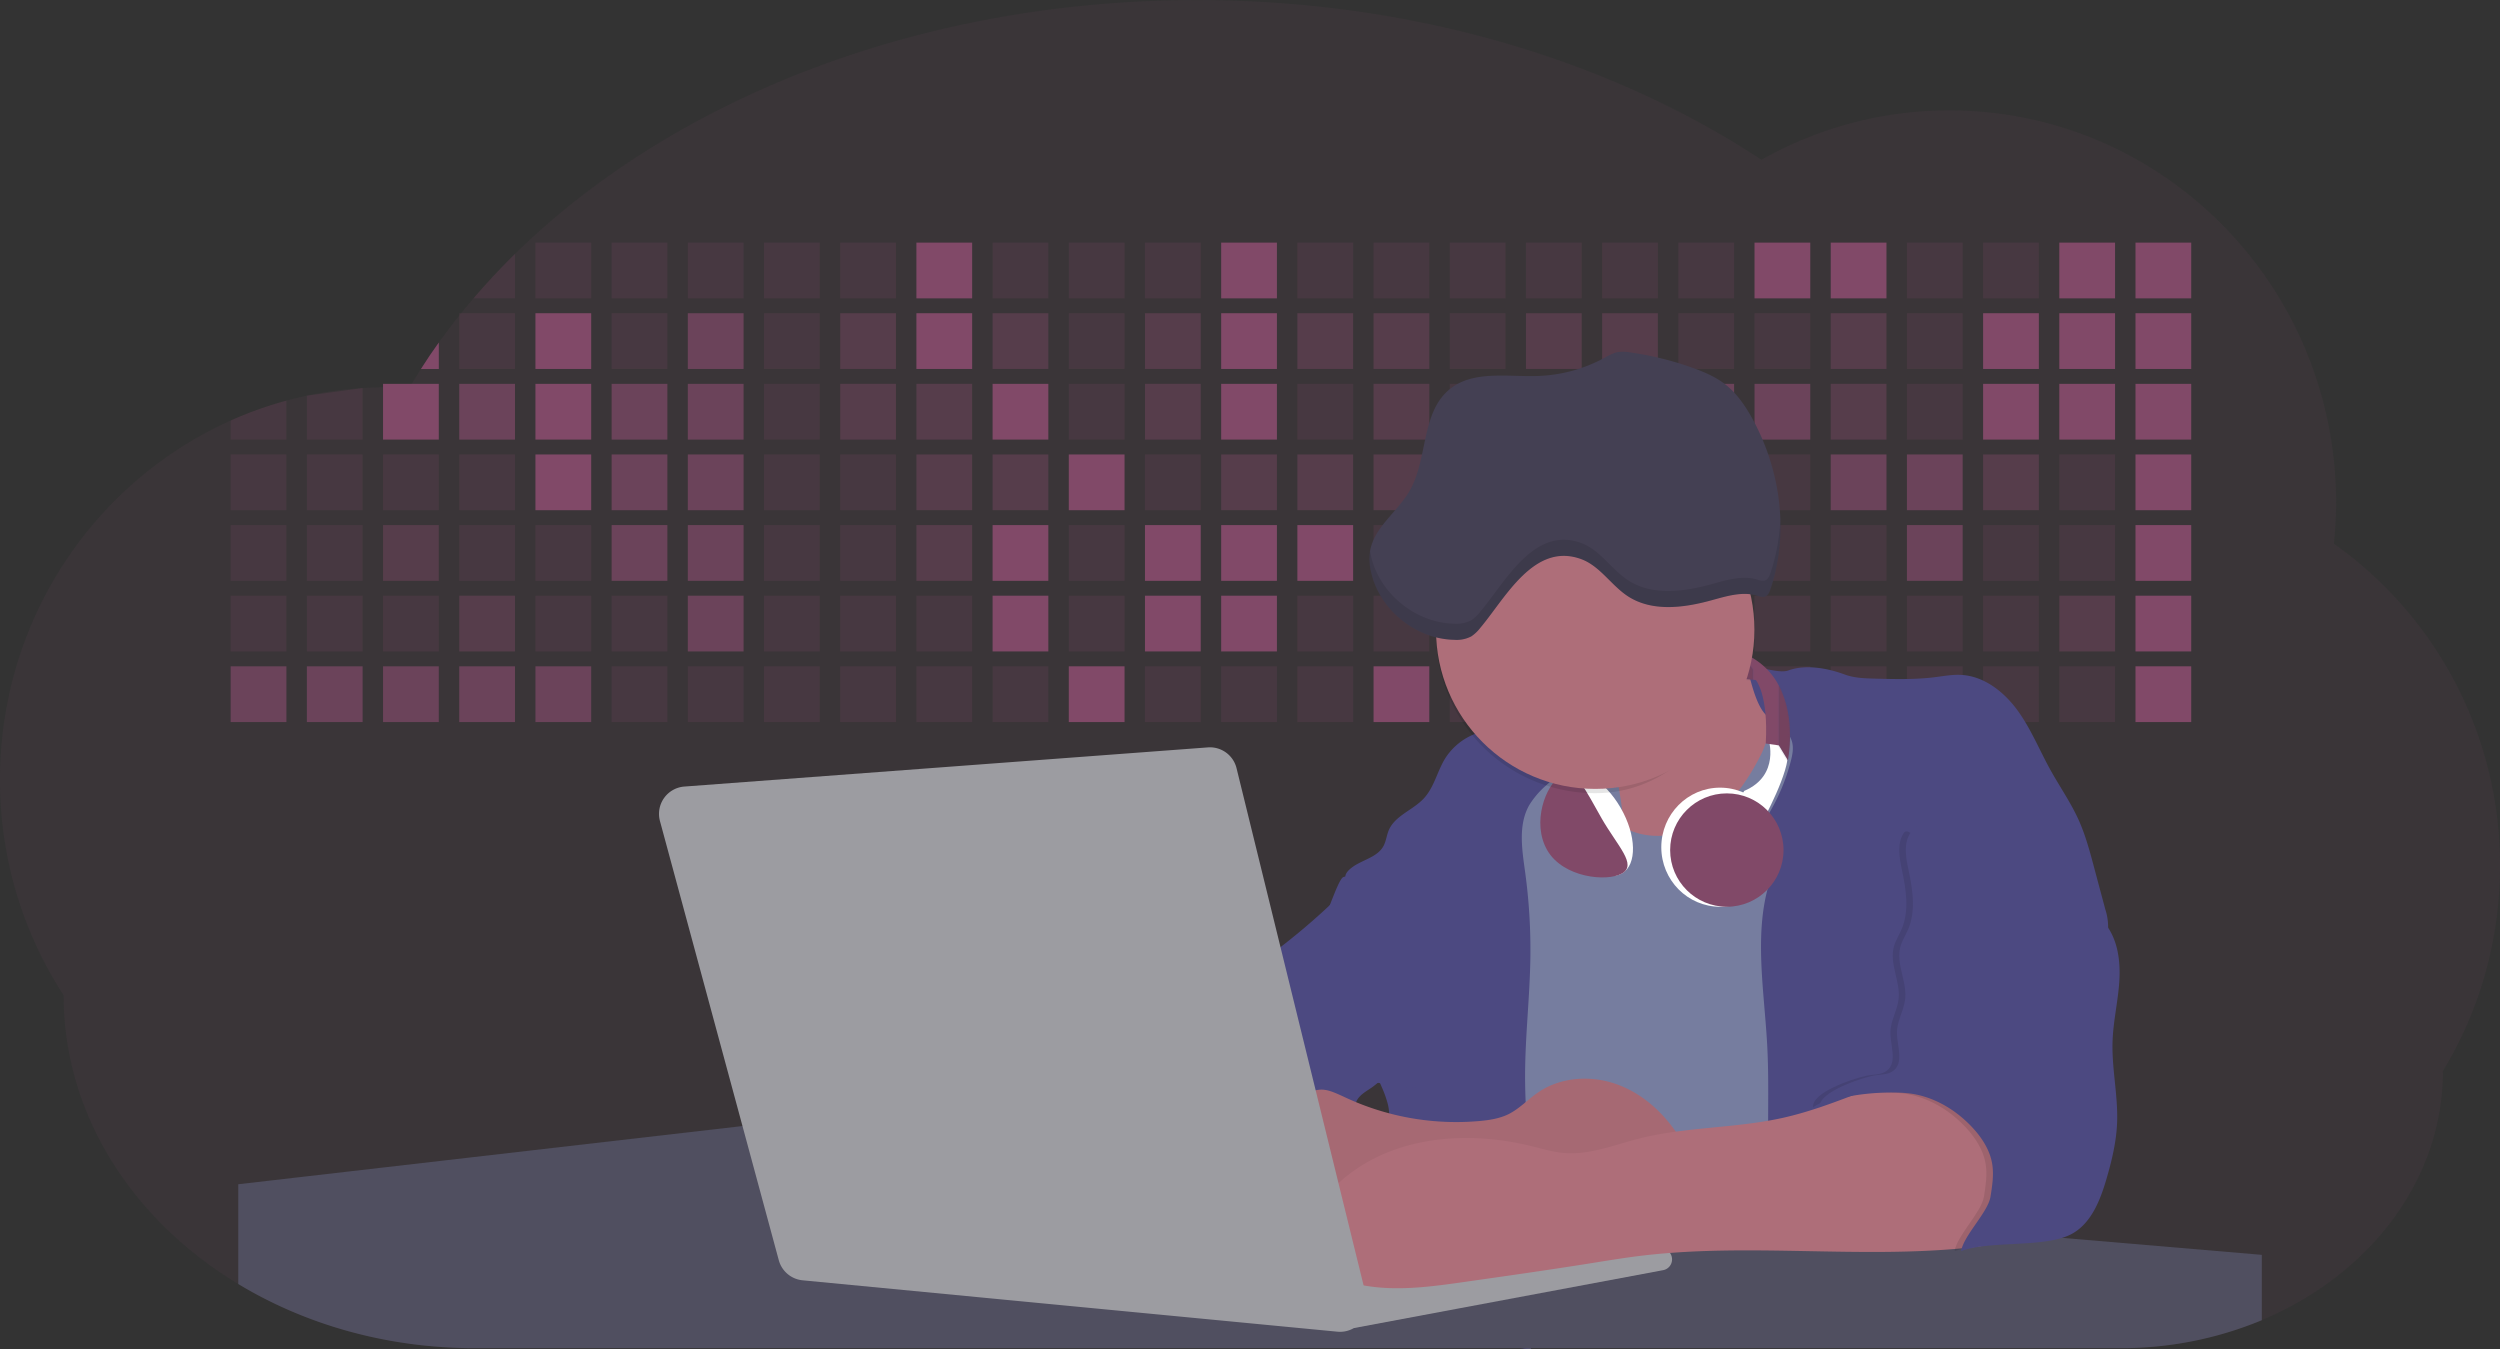 <svg id="aa7bae02-e79e-4d6b-a496-aba15f39787c" data-name="Layer 1" xmlns="http://www.w3.org/2000/svg" width="1144" height="617.32" viewBox="0 0 1144 617.32"><rect x="0" y="0" width="1144" height="617.32" fill="#333333" stroke="none"/><title>developer activity</title><path d="M1172,537.57a181.92,181.92,0,0,1-6.85,49.6,180.06,180.06,0,0,1-19.27,44.28c0,50.1-33.82,93.4-82.91,114a167.3,167.3,0,0,1-64.73,12.8H245.17c-40.25,0-77.55-10.86-108.14-29.36A185.76,185.76,0,0,1,112.2,711c-34-29.22-55.08-69.6-55.08-114.2A180.5,180.5,0,0,1,28,498.08c0-73.36,43.39-136.44,105.55-164.29a174.52,174.52,0,0,1,25.51-9.12q4.63-1.26,9.36-2.26a175.39,175.39,0,0,1,25.51-3.5q4.65-.29,9.35-.33H205c3.46,0,6.89.12,10.3.32l1.12-1.9q2.06-3.44,4.22-6.81,3.9-6.14,8.18-12.1,4.48-6.29,9.35-12.38l.83-1q2.76-3.44,5.64-6.8,9-10.49,19-20.35c72.11-70.68,185.08-116.18,312.08-116.18,98.82,0,189.15,27.55,258.34,73.07A174.18,174.18,0,0,1,920,191.86c97.74,0,177,80.37,177,179.51a184.9,184.9,0,0,1-1,18.78A180,180,0,0,1,1172,537.57Z" transform="translate(-28 -141.34)" fill="#814968" opacity="0.1"/><path d="M263.66,257.52v20.35h-19Q253.59,267.39,263.66,257.52Z" transform="translate(-28 -141.34)" fill="#814968" opacity="0.2"/><rect x="245.02" y="111.02" width="25.51" height="25.51" fill="#814968" opacity="0.2"/><rect x="279.88" y="111.02" width="25.51" height="25.51" fill="#814968" opacity="0.2"/><rect x="314.75" y="111.02" width="25.51" height="25.51" fill="#814968" opacity="0.2"/><rect x="349.61" y="111.02" width="25.51" height="25.51" fill="#814968" opacity="0.2"/><rect x="384.48" y="111.02" width="25.51" height="25.51" fill="#814968" opacity="0.2"/><rect x="419.35" y="111.02" width="25.51" height="25.51" fill="#814968"/><rect x="454.21" y="111.02" width="25.51" height="25.51" fill="#814968" opacity="0.2"/><rect x="489.08" y="111.02" width="25.51" height="25.51" fill="#814968" opacity="0.2"/><rect x="523.94" y="111.02" width="25.51" height="25.51" fill="#814968" opacity="0.2"/><rect x="558.81" y="111.02" width="25.51" height="25.51" fill="#814968"/><rect x="593.68" y="111.02" width="25.51" height="25.51" fill="#814968" opacity="0.2"/><rect x="628.54" y="111.02" width="25.51" height="25.51" fill="#814968" opacity="0.2"/><rect x="663.41" y="111.02" width="25.51" height="25.51" fill="#814968" opacity="0.2"/><rect x="698.28" y="111.02" width="25.51" height="25.51" fill="#814968" opacity="0.2"/><rect x="733.14" y="111.02" width="25.51" height="25.51" fill="#814968" opacity="0.2"/><rect x="768.01" y="111.02" width="25.51" height="25.51" fill="#814968" opacity="0.2"/><rect x="802.87" y="111.02" width="25.51" height="25.51" fill="#814968"/><rect x="837.74" y="111.02" width="25.51" height="25.51" fill="#814968"/><rect x="872.61" y="111.02" width="25.51" height="25.51" fill="#814968" opacity="0.2"/><rect x="907.47" y="111.02" width="25.51" height="25.51" fill="#814968" opacity="0.2"/><rect x="942.34" y="111.02" width="25.51" height="25.51" fill="#814968"/><rect x="977.2" y="111.02" width="25.51" height="25.51" fill="#814968"/><path d="M228.8,298.08v12.1h-8.18Q224.52,304,228.8,298.08Z" transform="translate(-28 -141.34)" fill="#814968"/><rect x="210.15" y="143.33" width="25.51" height="25.51" fill="#814968" opacity="0.2"/><rect x="245.02" y="143.33" width="25.51" height="25.51" fill="#814968"/><rect x="279.88" y="143.33" width="25.51" height="25.51" fill="#814968" opacity="0.2"/><rect x="314.75" y="143.33" width="25.51" height="25.51" fill="#814968" opacity="0.7"/><rect x="349.61" y="143.33" width="25.51" height="25.51" fill="#814968" opacity="0.2"/><rect x="384.48" y="143.33" width="25.51" height="25.51" fill="#814968" opacity="0.4"/><rect x="419.35" y="143.33" width="25.51" height="25.51" fill="#814968"/><rect x="454.21" y="143.33" width="25.51" height="25.51" fill="#814968" opacity="0.4"/><rect x="489.08" y="143.33" width="25.51" height="25.51" fill="#814968" opacity="0.2"/><rect x="523.94" y="143.33" width="25.51" height="25.51" fill="#814968" opacity="0.4"/><rect x="558.81" y="143.33" width="25.51" height="25.51" fill="#814968"/><rect x="593.68" y="143.33" width="25.51" height="25.51" fill="#814968" opacity="0.4"/><rect x="628.54" y="143.33" width="25.51" height="25.51" fill="#814968" opacity="0.4"/><rect x="663.41" y="143.33" width="25.51" height="25.51" fill="#814968" opacity="0.2"/><rect x="698.28" y="143.33" width="25.51" height="25.51" fill="#814968" opacity="0.4"/><rect x="733.14" y="143.33" width="25.51" height="25.51" fill="#814968" opacity="0.4"/><rect x="768.01" y="143.33" width="25.51" height="25.51" fill="#814968" opacity="0.2"/><rect x="802.87" y="143.33" width="25.51" height="25.51" fill="#814968" opacity="0.2"/><rect x="837.74" y="143.33" width="25.51" height="25.51" fill="#814968" opacity="0.4"/><rect x="872.61" y="143.33" width="25.51" height="25.51" fill="#814968" opacity="0.2"/><rect x="907.47" y="143.33" width="25.51" height="25.51" fill="#814968"/><rect x="942.34" y="143.33" width="25.51" height="25.51" fill="#814968"/><rect x="977.2" y="143.33" width="25.51" height="25.51" fill="#814968"/><path d="M159.06,324.67V342.5H133.55v-8.71A174.52,174.52,0,0,1,159.06,324.67Z" transform="translate(-28 -141.34)" fill="#814968" opacity="0.2"/><polygon points="165.93 177.57 165.93 201.16 140.42 201.16 140.42 181.07 165.93 177.57" fill="#814968" opacity="0.2"/><rect x="175.28" y="175.65" width="25.51" height="25.51" fill="#814968"/><rect x="210.15" y="175.65" width="25.51" height="25.51" fill="#814968" opacity="0.7"/><rect x="245.02" y="175.65" width="25.51" height="25.51" fill="#814968"/><rect x="279.88" y="175.65" width="25.51" height="25.51" fill="#814968" opacity="0.7"/><rect x="314.75" y="175.65" width="25.51" height="25.51" fill="#814968" opacity="0.7"/><rect x="349.61" y="175.65" width="25.51" height="25.51" fill="#814968" opacity="0.2"/><rect x="384.48" y="175.65" width="25.51" height="25.51" fill="#814968" opacity="0.4"/><rect x="419.35" y="175.65" width="25.51" height="25.51" fill="#814968" opacity="0.4"/><rect x="454.21" y="175.65" width="25.51" height="25.51" fill="#814968"/><rect x="489.08" y="175.65" width="25.51" height="25.51" fill="#814968" opacity="0.2"/><rect x="523.94" y="175.65" width="25.51" height="25.51" fill="#814968" opacity="0.4"/><rect x="558.81" y="175.65" width="25.51" height="25.51" fill="#814968"/><rect x="593.68" y="175.65" width="25.51" height="25.51" fill="#814968" opacity="0.2"/><rect x="628.54" y="175.65" width="25.51" height="25.51" fill="#814968" opacity="0.4"/><rect x="663.41" y="175.65" width="25.51" height="25.51" fill="#814968" opacity="0.2"/><rect x="698.28" y="175.65" width="25.51" height="25.51" fill="#814968"/><rect x="733.14" y="175.65" width="25.51" height="25.51" fill="#814968" opacity="0.2"/><rect x="768.01" y="175.65" width="25.51" height="25.51" fill="#814968" opacity="0.7"/><rect x="802.87" y="175.65" width="25.51" height="25.51" fill="#814968" opacity="0.7"/><rect x="837.74" y="175.65" width="25.51" height="25.51" fill="#814968" opacity="0.4"/><rect x="872.61" y="175.65" width="25.51" height="25.51" fill="#814968" opacity="0.2"/><rect x="907.47" y="175.65" width="25.51" height="25.51" fill="#814968"/><rect x="942.34" y="175.65" width="25.51" height="25.51" fill="#814968"/><rect x="977.2" y="175.65" width="25.51" height="25.51" fill="#814968"/><rect x="105.55" y="207.96" width="25.51" height="25.51" fill="#814968" opacity="0.2"/><rect x="140.42" y="207.96" width="25.51" height="25.51" fill="#814968" opacity="0.2"/><rect x="175.28" y="207.96" width="25.51" height="25.51" fill="#814968" opacity="0.2"/><rect x="210.15" y="207.96" width="25.51" height="25.51" fill="#814968" opacity="0.2"/><rect x="245.02" y="207.96" width="25.51" height="25.51" fill="#814968"/><rect x="279.88" y="207.96" width="25.51" height="25.51" fill="#814968" opacity="0.7"/><rect x="314.75" y="207.96" width="25.51" height="25.51" fill="#814968" opacity="0.7"/><rect x="349.61" y="207.96" width="25.51" height="25.51" fill="#814968" opacity="0.2"/><rect x="384.48" y="207.96" width="25.51" height="25.51" fill="#814968" opacity="0.2"/><rect x="419.35" y="207.96" width="25.51" height="25.51" fill="#814968" opacity="0.4"/><rect x="454.21" y="207.96" width="25.51" height="25.51" fill="#814968" opacity="0.4"/><rect x="489.08" y="207.96" width="25.51" height="25.51" fill="#814968"/><rect x="523.94" y="207.96" width="25.51" height="25.51" fill="#814968" opacity="0.2"/><rect x="558.81" y="207.96" width="25.51" height="25.51" fill="#814968" opacity="0.4"/><rect x="593.68" y="207.96" width="25.51" height="25.51" fill="#814968" opacity="0.4"/><rect x="628.54" y="207.96" width="25.51" height="25.51" fill="#814968" opacity="0.4"/><rect x="663.41" y="207.96" width="25.51" height="25.51" fill="#814968" opacity="0.4"/><rect x="698.28" y="207.96" width="25.51" height="25.51" fill="#814968" opacity="0.2"/><rect x="733.14" y="207.96" width="25.51" height="25.51" fill="#814968" opacity="0.2"/><rect x="768.01" y="207.96" width="25.51" height="25.51" fill="#814968" opacity="0.2"/><rect x="802.87" y="207.96" width="25.51" height="25.51" fill="#814968" opacity="0.2"/><rect x="837.74" y="207.96" width="25.51" height="25.51" fill="#814968" opacity="0.7"/><rect x="872.61" y="207.96" width="25.51" height="25.51" fill="#814968" opacity="0.7"/><rect x="907.47" y="207.96" width="25.51" height="25.51" fill="#814968" opacity="0.4"/><rect x="942.34" y="207.96" width="25.51" height="25.51" fill="#814968" opacity="0.2"/><rect x="977.2" y="207.96" width="25.51" height="25.51" fill="#814968"/><rect x="105.55" y="240.28" width="25.51" height="25.51" fill="#814968" opacity="0.2"/><rect x="140.42" y="240.28" width="25.51" height="25.51" fill="#814968" opacity="0.2"/><rect x="175.28" y="240.28" width="25.51" height="25.51" fill="#814968" opacity="0.4"/><rect x="210.15" y="240.28" width="25.51" height="25.51" fill="#814968" opacity="0.2"/><rect x="245.02" y="240.28" width="25.51" height="25.51" fill="#814968" opacity="0.2"/><rect x="279.88" y="240.28" width="25.51" height="25.51" fill="#814968" opacity="0.7"/><rect x="314.75" y="240.28" width="25.51" height="25.51" fill="#814968" opacity="0.7"/><rect x="349.61" y="240.28" width="25.51" height="25.51" fill="#814968" opacity="0.2"/><rect x="384.48" y="240.28" width="25.51" height="25.51" fill="#814968" opacity="0.2"/><rect x="419.35" y="240.28" width="25.51" height="25.51" fill="#814968" opacity="0.4"/><rect x="454.21" y="240.28" width="25.51" height="25.51" fill="#814968"/><rect x="489.08" y="240.28" width="25.51" height="25.51" fill="#814968" opacity="0.2"/><rect x="523.94" y="240.28" width="25.51" height="25.51" fill="#814968"/><rect x="558.81" y="240.28" width="25.51" height="25.51" fill="#814968"/><rect x="593.68" y="240.28" width="25.51" height="25.51" fill="#814968"/><rect x="628.54" y="240.28" width="25.51" height="25.51" fill="#814968" opacity="0.2"/><rect x="663.41" y="240.28" width="25.51" height="25.51" fill="#814968"/><rect x="698.28" y="240.28" width="25.51" height="25.51" fill="#814968" opacity="0.2"/><rect x="733.14" y="240.28" width="25.51" height="25.51" fill="#814968" opacity="0.2"/><rect x="768.01" y="240.28" width="25.51" height="25.51" fill="#814968" opacity="0.2"/><rect x="802.87" y="240.28" width="25.51" height="25.51" fill="#814968" opacity="0.2"/><rect x="837.74" y="240.28" width="25.51" height="25.51" fill="#814968" opacity="0.2"/><rect x="872.61" y="240.28" width="25.51" height="25.51" fill="#814968" opacity="0.7"/><rect x="907.47" y="240.28" width="25.51" height="25.51" fill="#814968" opacity="0.2"/><rect x="942.34" y="240.28" width="25.51" height="25.51" fill="#814968" opacity="0.2"/><rect x="977.2" y="240.28" width="25.51" height="25.51" fill="#814968"/><rect x="105.55" y="272.59" width="25.51" height="25.51" fill="#814968" opacity="0.2"/><rect x="140.42" y="272.59" width="25.51" height="25.51" fill="#814968" opacity="0.2"/><rect x="175.28" y="272.59" width="25.51" height="25.51" fill="#814968" opacity="0.2"/><rect x="210.15" y="272.59" width="25.51" height="25.51" fill="#814968" opacity="0.4"/><rect x="245.02" y="272.59" width="25.51" height="25.51" fill="#814968" opacity="0.2"/><rect x="279.88" y="272.59" width="25.51" height="25.51" fill="#814968" opacity="0.2"/><rect x="314.75" y="272.59" width="25.51" height="25.51" fill="#814968" opacity="0.7"/><rect x="349.61" y="272.59" width="25.51" height="25.51" fill="#814968" opacity="0.2"/><rect x="384.48" y="272.59" width="25.51" height="25.51" fill="#814968" opacity="0.2"/><rect x="419.35" y="272.59" width="25.51" height="25.51" fill="#814968" opacity="0.2"/><rect x="454.21" y="272.59" width="25.51" height="25.51" fill="#814968"/><rect x="489.08" y="272.59" width="25.51" height="25.51" fill="#814968" opacity="0.2"/><rect x="523.94" y="272.59" width="25.51" height="25.51" fill="#814968"/><rect x="558.81" y="272.59" width="25.51" height="25.51" fill="#814968"/><rect x="593.68" y="272.59" width="25.51" height="25.51" fill="#814968" opacity="0.2"/><rect x="628.54" y="272.59" width="25.51" height="25.51" fill="#814968" opacity="0.2"/><rect x="663.41" y="272.59" width="25.51" height="25.51" fill="#814968" opacity="0.2"/><rect x="698.28" y="272.59" width="25.51" height="25.51" fill="#814968" opacity="0.2"/><rect x="733.14" y="272.59" width="25.51" height="25.51" fill="#814968" opacity="0.2"/><rect x="768.01" y="272.59" width="25.51" height="25.51" fill="#814968" opacity="0.2"/><rect x="802.87" y="272.59" width="25.51" height="25.51" fill="#814968" opacity="0.2"/><rect x="837.74" y="272.59" width="25.51" height="25.51" fill="#814968" opacity="0.2"/><rect x="872.61" y="272.59" width="25.51" height="25.51" fill="#814968" opacity="0.2"/><rect x="907.47" y="272.59" width="25.51" height="25.51" fill="#814968" opacity="0.2"/><rect x="942.34" y="272.59" width="25.51" height="25.51" fill="#814968" opacity="0.4"/><rect x="977.2" y="272.59" width="25.51" height="25.51" fill="#814968"/><rect x="105.55" y="304.91" width="25.51" height="25.51" fill="#814968" opacity="0.7"/><rect x="140.42" y="304.91" width="25.51" height="25.51" fill="#814968" opacity="0.7"/><rect x="175.28" y="304.91" width="25.51" height="25.51" fill="#814968" opacity="0.7"/><rect x="210.15" y="304.91" width="25.51" height="25.51" fill="#814968" opacity="0.7"/><rect x="245.02" y="304.91" width="25.51" height="25.51" fill="#814968" opacity="0.7"/><rect x="279.88" y="304.91" width="25.51" height="25.51" fill="#814968" opacity="0.2"/><rect x="314.75" y="304.91" width="25.51" height="25.51" fill="#814968" opacity="0.2"/><rect x="349.61" y="304.91" width="25.51" height="25.51" fill="#814968" opacity="0.2"/><rect x="384.48" y="304.91" width="25.51" height="25.51" fill="#814968" opacity="0.2"/><rect x="419.35" y="304.91" width="25.51" height="25.51" fill="#814968" opacity="0.2"/><rect x="454.21" y="304.91" width="25.51" height="25.51" fill="#814968" opacity="0.2"/><rect x="489.08" y="304.91" width="25.51" height="25.51" fill="#814968"/><rect x="523.94" y="304.91" width="25.51" height="25.51" fill="#814968" opacity="0.2"/><rect x="558.81" y="304.91" width="25.51" height="25.51" fill="#814968" opacity="0.2"/><rect x="593.68" y="304.91" width="25.51" height="25.51" fill="#814968" opacity="0.2"/><rect x="628.54" y="304.91" width="25.51" height="25.51" fill="#814968"/><rect x="663.41" y="304.91" width="25.51" height="25.51" fill="#814968" opacity="0.2"/><rect x="698.28" y="304.91" width="25.51" height="25.51" fill="#814968" opacity="0.2"/><rect x="733.14" y="304.91" width="25.51" height="25.51" fill="#814968" opacity="0.2"/><rect x="768.01" y="304.91" width="25.51" height="25.51" fill="#814968" opacity="0.2"/><rect x="802.87" y="304.91" width="25.51" height="25.51" fill="#814968" opacity="0.2"/><rect x="837.74" y="304.91" width="25.51" height="25.51" fill="#814968" opacity="0.2"/><rect x="872.61" y="304.91" width="25.51" height="25.51" fill="#814968" opacity="0.2"/><rect x="907.47" y="304.91" width="25.51" height="25.51" fill="#814968" opacity="0.2"/><rect x="942.34" y="304.91" width="25.51" height="25.51" fill="#814968" opacity="0.2"/><rect x="977.2" y="304.91" width="25.51" height="25.51" fill="#814968"/><circle cx="734.52" cy="363.89" r="34.87" fill="#767d9f"/><path d="M760.71,460.87q5.22,22.78,8.86,45.9c.73,4.58,1.38,9.41-.28,13.74-1.39,3.61-4.22,6.43-6.44,9.59s-3.9,7.21-2.55,10.83,5.29,5.6,9.05,6.62c10.76,2.9,22.23.79,32.94-2.35a53.29,53.29,0,0,0,13.81-5.72c4.54-2.88,8.26-6.88,11.68-11,15.61-18.93,25.83-41.65,35.45-64.23a39.12,39.12,0,0,1-33.11-13.34c-3.94-4.63-6.83-11.08-4.61-16.74-6.51,3.57-14.24,3.81-21.25,6.25a75.49,75.49,0,0,0-12.5,6.15q-7.18,4.15-14.28,8.46C772.07,458.29,767,461.19,760.71,460.87Z" transform="translate(-28 -141.34)" fill="#ae6e79"/><path d="M833.64,487.05c-6.11,11.89-14.06,23.32-25.41,30.4s-26.63,9-38,2c-5.6-3.42-9.84-8.62-14.73-13s-11-8.13-17.57-7.56c-7.24.63-12.91,6.28-17.76,11.69-7.36,8.22-14.47,16.79-19.68,26.52-10,18.7-12.37,40.56-11.93,61.76s3.51,42.29,3.58,63.49c.1,26.08-4.32,51.95-8.79,77.64,41.1-5.06,82.25,6,123.44,10.19,26.36,2.71,52.92,2.65,79.42,2.58,4.66,0,9.62-.12,13.5-2.7a18.2,18.2,0,0,0,5.59-6.64c3.66-6.75,5.13-14.45,6.15-22.06,2.59-19.22,2.67-38.68,2.74-58.08.18-47,.35-94.17-5.62-140.8-1.47-11.47-3.35-23-7.75-33.73s-11.58-20.6-21.62-26.35c-6.45-3.7-21.4-10.14-29-6.41C841.67,460.15,837.73,479.09,833.64,487.05Z" transform="translate(-28 -141.34)" fill="#767d9f"/><path d="M836.68,619.77c-1.55-29-7.86-59.95,5.57-85.69,3.3-6.32-8.54-14.21-4.88-20.33a92.08,92.08,0,0,0,10.06-23.93c.76-2.89,1.37-5.95.65-8.85-1.33-5.29-6.56-8.44-11-11.66-4.9-3.56-7.42-14.41-9-20.28s12.57,1.2,18.26-.89c7.9-2.89,17.94-1.07,25.82,1.86,4.4,1.62,9.18,1.76,13.87,1.88,9.11.24,18.25.47,27.29-.65,4.06-.51,8.13-1.28,12.21-1.05,10.41.59,19.46,7.71,25.62,16.13s10.08,18.23,15.13,27.35c4.21,7.6,9.23,14.78,12.82,22.69,3.18,7,5.19,14.52,7.18,22l5.13,19.19a25.58,25.58,0,0,1,1.26,8.51c-.26,3.07-1.62,5.93-3,8.66A164.12,164.12,0,0,1,971,603.2c-10.79,13.23-23.89,25.16-30.3,41-2.5,6.17-3.89,12.73-5.16,19.27a707.94,707.94,0,0,0-10.9,79.15,174.2,174.2,0,0,0-36.52-12.21,177.61,177.61,0,0,0-19-3c-5.59-.58-12.8.52-18.12-1-8.9-2.53-9.88-17.58-11.23-25.46-2.16-12.55-2.59-25.32-2.67-38C837,648.53,837.45,634.14,836.68,619.77Z" transform="translate(-28 -141.34)" fill="#4c4981"/><path d="M641.23,565.54c4.21,24,8.85,48.07,18,70.62-.23.22-.46.42-.69.62-.81.69-1.65,1.34-2.53,2-2.05,1.44-4.3,2.66-6,4.54a8,8,0,0,0-1.5,2.45,5.48,5.48,0,0,0,0,4.47c-4.77,2.11-10.31,1.46-15.66,1.26-4.61-.17-9.08,0-12.78,2.53-5.14,3.54-6.69,10.34-7.52,16.52q-.46,3.38-.79,6.77-.32,3.15-.52,6.32a188.61,188.61,0,0,0-.19,21q.08,1.92.21,3.84c-16.34-.39-31.23-8.91-45.32-17.19-3.22-1.89-6.54-3.88-8.63-7A15.8,15.8,0,0,1,555,674c0-.51.09-1,.16-1.52a41.58,41.58,0,0,1,2.29-8.68,107.2,107.2,0,0,1,19.19-32.65c3.58-4.18,7.61-8.27,9.28-13.52.73-2.29,1-4.72,1.74-7,3.32-9.88,15.3-14.55,19.4-24.14,1-2.29,1.46-4.8,2.7-7a17.63,17.63,0,0,1,4.25-4.75c.73-.61,1.49-1.2,2.24-1.79q10.54-8.26,20.31-17.45,1.82-1.71,3.6-3.46A59.48,59.48,0,0,0,641.23,565.54Z" transform="translate(-28 -141.34)" fill="#4c4981"/><path d="M742,494.56c-1.44,1.52-3,2.95-4.53,4.37l-.41.37-1.62,1.5a39,39,0,0,0-7.55,8.79l-.17.28c-5.1,9.13-3.21,20.37-1.79,30.74a261.55,261.55,0,0,1,2.37,39c-.26,18-2.38,35.88-2.42,53.86,0,4.08.09,8.15.27,12.23.29,6.63.79,13.25,1.39,19.87.65,7.26,1.43,14.51,2.16,21.76.58,5.61,1.13,11.21,1.59,16.81.23,2.9.45,5.79.63,8.69.21,3.4.38,6.81.48,10.21h0c.07,2.16.11,4.31.11,6.47,0,1.23,0,2.45,0,3.67q0,3.51-.19,7-.2,4.49-.61,9c-.31,3.27-.86,6.84-3.16,9.14-.14.14-.29.27-.44.4l-3.24-.4a332.72,332.72,0,0,0-67.3-1.2c.49-3.38.94-6.75,1.38-10.14.2-1.6.4-3.21.59-4.82q.33-2.76.63-5.52c.23-2,.44-4,.64-6q.78-7.73,1.37-15.47.87-11.29,1.32-22.62.22-5.41.34-10.83.17-6.72.16-13.45,0-6.54-.11-13.1c0-1.44-.06-2.88-.18-4.31a27.35,27.35,0,0,0-.53-3.83,49.87,49.87,0,0,0-3-8.48c-.22-.52-.43-1-.64-1.55-.12-.27-.23-.55-.34-.82,5.76-5.13,9.86-12,13.8-18.76,6.39-10.89,12.93-22.26,14-34.84s-5.18-26.71-17.2-30.55c-3.27-1-6.73-1.28-10.1-1.87-3.18-.56-9.81-1.83-13.49-4.11q-3,3.08-6,6.05a22.15,22.15,0,0,1,2.17-8.71l1.42.07a2.71,2.71,0,0,1-.16-1c0-1.07.74-2.28,2.32-3.62,4.71-4,12.12-4.89,15.09-10.3,1.24-2.25,1.45-4.93,2.45-7.29,2.87-6.73,11.11-9.21,16.07-14.59s6.2-13,10.21-19a28.62,28.62,0,0,1,12-10c.4-.19.81-.38,1.22-.55,8.3-3.55,18.16-4.36,26.76-4.34,3.34,0,12,.1,16.24,1.79a5.32,5.32,0,0,1,1.85,1.13C752.37,480.61,745.34,491,742,494.56Z" transform="translate(-28 -141.34)" fill="#4c4981"/><path d="M642.72,542.69a60.88,60.88,0,0,1,46.74,4.87c7.2,4,13.66,9.58,17.62,16.78,5.95,10.8,5.69,23.82,5.27,36.15-.21,6.17-.48,12.56-3.2,18.1C706,625,700.06,629.4,694,633a42.24,42.24,0,0,1-12.32,5.33c-6.72,1.46-13.7.22-20.47-1-7.36-1.36-15.26-3-20.37-8.48-3-3.18-4.64-7.31-6.26-11.35q-3.49-8.75-7-17.48c-4.05-10.11-5.42-18.52-.07-28.37,2.43-4.49,5.4-8.69,7.8-13.21C636.51,556.14,640.81,543.28,642.72,542.69Z" transform="translate(-28 -141.34)" fill="#4c4981"/><path d="M1063,715.56v29.9a167.3,167.3,0,0,1-64.73,12.8H728.58c-.14.14-.29.27-.44.4l-3.24-.4H245.17c-40.25,0-77.55-10.86-108.14-29.36V683.25l230.72-26.63.18,0L502.29,668l34.77,3,18.06,1.53,37.38,3.17,19.23,1.63,28,2.38,3.94.33,20.18,1.71L691.23,684l38.5,3.26,64.18,5.45,45.15,3.83,74.14,6.29,14.1,1.19,1.52.13,1.32.11,18.62,1.58,20.44,1.74,2.37.2Z" transform="translate(-28 -141.34)" fill="#504f60"/><polygon points="764 573.12 474.86 523.77 463.65 580.46 596.19 596.33 637 601.44 749.26 579.33 764 573.12" fill="#9c9ca1"/><path d="M642.33,739.94l144.86-27.23a5,5,0,0,1,5.94,4.93h0a5,5,0,0,1-4.09,4.93L647.57,749.06Z" transform="translate(-28 -141.34)" fill="#9c9ca1"/><path d="M705.17,654.31c4.51-.42,9.08-1.13,13.14-3.13,5-2.49,8.89-6.78,13.52-9.94,10.18-7,23.8-7.94,35.47-3.92s21.41,12.63,28.23,22.91c4.53,6.85,7.93,15.59,4.73,23.15a30.51,30.51,0,0,1-4.12,6.44l-8.34,10.9a29,29,0,0,1-5.66,6.09c-3.12,2.27-7,3.2-10.82,3.76-10.15,1.48-20.48.64-30.71,1.32-17.57,1.17-34.73,6.83-52.34,6.64-10.12-.11-20.11-2.15-30-4.19l-43.77-9c-7.62-1.56-16.23-3.84-19.82-10.75-1.61-3.11-1.91-6.71-2.1-10.21-.52-9.64,0-20.36,6.68-27.31,6.28-6.52,16.21-8.58,23.71-13.4,9.18-5.91,12.21-4,21.89.44A120,120,0,0,0,705.17,654.31Z" transform="translate(-28 -141.34)" fill="#ae6e79"/><path d="M705.17,654.31c4.51-.42,9.08-1.13,13.14-3.13,5-2.49,8.89-6.78,13.52-9.94,10.18-7,23.8-7.94,35.47-3.92s21.41,12.63,28.23,22.91c4.53,6.85,7.93,15.59,4.73,23.15a30.51,30.51,0,0,1-4.12,6.44l-8.34,10.9a29,29,0,0,1-5.66,6.09c-3.12,2.27-7,3.2-10.82,3.76-10.15,1.48-20.48.64-30.71,1.32-17.57,1.17-34.73,6.83-52.34,6.64-10.12-.11-20.11-2.15-30-4.19l-43.77-9c-7.62-1.56-16.23-3.84-19.82-10.75-1.61-3.11-1.91-6.71-2.1-10.21-.52-9.64,0-20.36,6.68-27.31,6.28-6.52,16.21-8.58,23.71-13.4,9.18-5.91,12.21-4,21.89.44A120,120,0,0,0,705.17,654.31Z" transform="translate(-28 -141.34)" opacity="0.05"/><path d="M880.94,640.6c-12.28,4.75-24.63,9.52-37.49,12.35-21.56,4.75-44.12,4-65.51,9.43-11.3,2.88-22.53,7.52-34.14,6.58-5.19-.42-10.2-2-15.25-3.2-28.37-7-60.62-4.73-83.66,13.27-7.88,6.15-14.33,13.82-20.18,22a14.7,14.7,0,0,0,5.91,21.88A86.62,86.62,0,0,0,659,730.48c13.13,1.16,26.32-.7,39.38-2.56,19.38-2.75,38.77-5.51,58.1-8.6,6.94-1.11,13.88-2.26,20.86-3.14,50.23-6.35,101.37,1.37,151.73-3.93,5.09-.54,10.27-1.24,14.9-3.41,11.72-5.5,17.52-20,15.1-32.74s-11.76-23.33-23-29.83c-9.42-5.47-19.58-7.68-30.07-10C896.26,634,890.32,637,880.94,640.6Z" transform="translate(-28 -141.34)" fill="#ae6e79"/><path d="M988.67,564.44c5.54,7.26,6.72,17,6.12,26.09s-2.76,18.08-3.08,27.21c-.44,12.52,2.58,25,2.07,37.48-.36,8.73-2.43,17.29-4.88,25.67-2.89,9.89-7.07,20.52-16.2,25.27-12.12,6.31-37.54,2.76-50.29,7.7,1.16-7.23,12.28-17.7,13.44-24.93.8-5,1.61-10.14.75-15.15-1.1-6.39-4.85-12.06-9.3-16.78-7.08-7.51-16.32-13.16-26.47-15s-35-.33-43.12,6.08c-1-6.62,17.6-13,24.14-14.43,3.26-.73,7-.32,9.61-2.39,5-3.92,1.37-11.73,1.61-18,.19-5,3.11-9.58,3.7-14.58,1-8-4.22-16.15-2.17-24,.76-2.9,2.45-5.45,3.62-8.21,3.56-8.45,2-18.09.1-27.07-1.18-5.64-2.33-12,.81-16.81,2.91-4.49,11.17,11.5,16.46,10.76,17.47-2.45,33.28-15.4,47.39-4.8,7.19,5.4,8.13,11,11,18.71C976.77,554.6,984,558.36,988.67,564.44Z" transform="translate(-28 -141.34)" opacity="0.1"/><path d="M991.67,564.44c5.54,7.26,6.72,17,6.12,26.09s-2.76,18.08-3.08,27.21c-.44,12.52,2.58,25,2.07,37.48-.36,8.73-2.43,17.29-4.88,25.67-2.89,9.89-7.07,20.52-16.2,25.27-12.12,6.31-37.54,2.76-50.29,7.7,1.16-7.23,12.28-17.7,13.44-24.93.8-5,1.61-10.14.75-15.15-1.1-6.39-4.85-12.06-9.3-16.78-7.08-7.51-16.32-13.16-26.47-15s-35-.33-43.12,6.08c-1-6.62,17.6-13,24.14-14.43,3.26-.73,7-.32,9.61-2.39,5-3.92,1.37-11.73,1.61-18,.19-5,3.11-9.58,3.7-14.58,1-8-4.22-16.15-2.17-24,.76-2.9,2.45-5.45,3.62-8.21,3.56-8.45,2-18.09.1-27.07-1.18-5.64-2.33-12,.81-16.81,2.91-4.49,8.6-6.19,13.89-6.94a68.42,68.42,0,0,1,50,12.9c7.19,5.4,8.13,11,11,18.71C979.77,554.6,987,558.36,991.67,564.44Z" transform="translate(-28 -141.34)" fill="#4c4981"/><path d="M330,517.06,384.37,718a12.55,12.55,0,0,0,10.91,9.21L640,750.72a12.54,12.54,0,0,0,13.38-15.48L593.84,492.86a12.54,12.54,0,0,0-13.12-9.51L341.13,501.27A12.54,12.54,0,0,0,330,517.06Z" transform="translate(-28 -141.34)" fill="#9c9ca1"/><ellipse cx="787.11" cy="387.68" rx="26.9" ry="27.25" fill="#fff"/><path d="M837.2,479.31s5.67,16.86-11.06,23.95L824,507l10.48,10.34S847.4,493.77,846,485.4C846,485.4,844,476.9,837.2,479.31Z" transform="translate(-28 -141.34)" fill="#fff"/><circle cx="790.2" cy="388.99" r="25.94" fill="#814968"/><path d="M846.13,489.23l-4.12-6.8-6-.85c1.28-22.39-4.53-29.06-4.53-29.06l-1.35-.13-5.88-.57-11.06-11.48v-3.26c15.54,1.85,24.13,9.23,28.77,17.88C850.16,470.14,846.13,489.23,846.13,489.23Z" transform="translate(-28 -141.34)" fill="#814968"/><path d="M830.18,448.27v4.12l-5.88-.57-11.06-11.48S830.35,444.17,830.18,448.27Z" transform="translate(-28 -141.34)" stroke="#4c4981" stroke-miterlimit="10" opacity="0.1"/><path d="M846.13,489.23l-4.12-6.8V455C850.16,470.14,846.13,489.23,846.13,489.23Z" transform="translate(-28 -141.34)" stroke="#4c4981" stroke-miterlimit="10" opacity="0.1"/><ellipse cx="757.11" cy="518.2" rx="14.43" ry="26.32" transform="translate(-185.67 306.64) rotate(-30)" fill="#fff"/><path d="M761,516c7.27,12.59,16.19,21,9.29,25s-27,2-34.27-10.6-.67-30,6.23-34S753.72,503.38,761,516Z" transform="translate(-28 -141.34)" fill="#814968"/><path d="M825.73,425.3c0,40.23-27.53,79-67.76,79a72.85,72.85,0,0,1,0-145.7C798.2,358.64,825.73,385.06,825.73,425.3Z" transform="translate(-28 -141.34)" opacity="0.1"/><circle cx="729.97" cy="288.15" r="72.85" fill="#ae6e79"/><path d="M751.57,397.21c8.67,3.19,13.8,12.15,21.58,17.14,11,7,25.32,5.19,37.88,1.73,7-1.91,14.32-4.24,21.21-2.12a6,6,0,0,0,3.23.46c1.5-.43,2.24-2.09,2.73-3.57,8.52-25.4,4.69-54.17-8.17-77.67-3.32-6.06-7.3-11.92-12.78-16.13-4.32-3.31-9.4-5.48-14.52-7.33a145,145,0,0,0-28.88-7.13,17.94,17.94,0,0,0-5.27-.17c-2.41.39-4.57,1.69-6.72,2.85A68.78,68.78,0,0,1,732,313.38c-14,.53-30-2.77-40.79,6.21-13,10.77-9.76,31.78-18.19,46.4-5.58,9.67-16.34,16.69-18.11,27.7a25.57,25.57,0,0,0,.63,10.07c4.12,16.94,20.52,30.06,38,30.37a14.42,14.42,0,0,0,7.76-1.59,17.55,17.55,0,0,0,4.09-3.89C716.84,415.09,729.94,389.25,751.57,397.21Z" transform="translate(-28 -141.34)" fill="#444053"/><path d="M838.2,403.48c-.49,1.48-1.23,3.14-2.73,3.57a6,6,0,0,1-3.23-.46c-6.89-2.12-14.25.21-21.2,2.12-12.57,3.46-26.92,5.31-37.88-1.73-7.79-5-12.91-14-21.59-17.14-21.63-8-34.73,17.88-46.21,31.44a17.55,17.55,0,0,1-4.09,3.89,14.42,14.42,0,0,1-7.76,1.59c-17.42-.31-33.83-13.43-38-30.37-.23-1-.43-2-.58-3,0,.09,0,.17-.05.26a25.57,25.57,0,0,0,.63,10.07c4.12,16.94,20.53,30.06,38,30.37a14.42,14.42,0,0,0,7.76-1.59,17.55,17.55,0,0,0,4.09-3.89c11.48-13.56,24.58-39.4,46.21-31.44,8.68,3.19,13.8,12.15,21.59,17.14,11,7,25.31,5.19,37.88,1.73,7-1.91,14.31-4.24,21.2-2.12a6,6,0,0,0,3.23.46c1.5-.43,2.24-2.09,2.73-3.57a90.29,90.29,0,0,0,4.48-32.26A88.8,88.8,0,0,1,838.2,403.48Z" transform="translate(-28 -141.34)" opacity="0.1"/></svg>